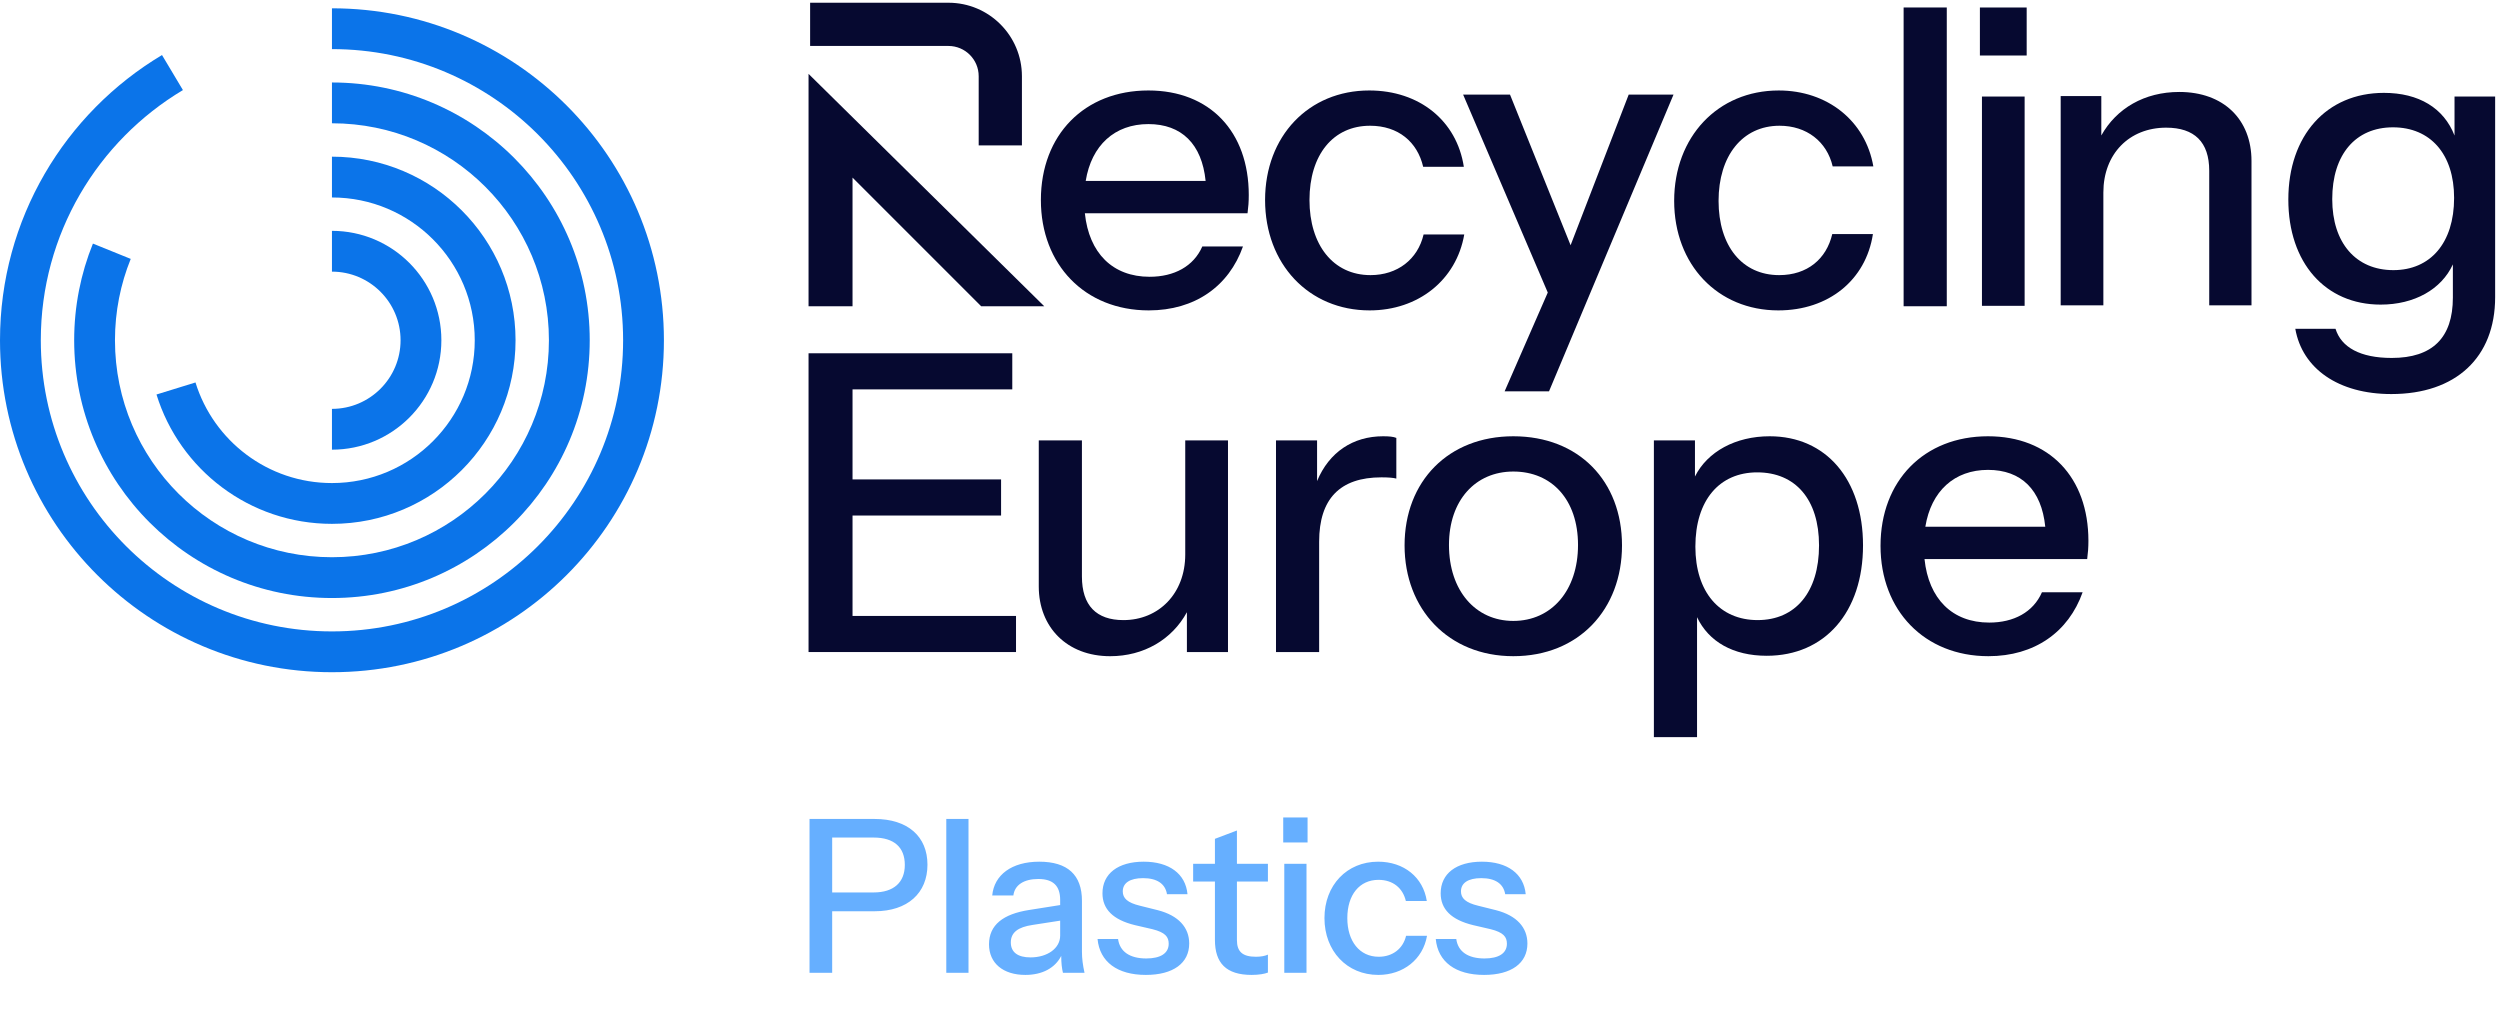<svg width="246" height="100" viewBox="0 0 246 100" fill="none" xmlns="http://www.w3.org/2000/svg">
<path d="M79.658 95.722V80.586H86.07C89.328 80.586 91.262 82.31 91.262 85.085C91.262 87.88 89.307 89.667 86.07 89.667H81.886V95.722H79.658ZM85.965 82.415H81.886V87.817H85.965C87.941 87.817 89.034 86.829 89.034 85.106C89.034 83.382 87.983 82.415 85.965 82.415ZM93.115 95.722V80.586H95.301V95.722H93.115ZM100.893 95.932C98.707 95.932 97.319 94.776 97.319 92.926C97.319 91.013 98.707 89.941 101.271 89.541L104.32 89.058V88.553C104.32 87.187 103.647 86.493 102.175 86.493C100.746 86.493 99.842 87.082 99.716 88.112H97.635C97.824 86.094 99.548 84.79 102.259 84.79C105.055 84.79 106.464 86.094 106.464 88.637V93.662C106.464 94.313 106.548 94.965 106.716 95.722H104.593C104.488 95.28 104.425 94.776 104.425 94.061C103.815 95.259 102.554 95.932 100.893 95.932ZM99.464 92.737C99.464 93.704 100.157 94.208 101.398 94.208C103.079 94.208 104.32 93.304 104.32 92.064V90.592L101.608 91.013C100.178 91.223 99.464 91.749 99.464 92.737ZM112.75 95.932C109.954 95.932 108.21 94.65 107.999 92.4H110.017C110.186 93.641 111.174 94.313 112.792 94.313C114.222 94.313 115 93.788 115 92.863C115 92.19 114.663 91.749 113.402 91.433L111.678 91.034C109.513 90.508 108.483 89.457 108.483 87.901C108.483 85.968 110.017 84.79 112.54 84.79C115.042 84.79 116.66 85.968 116.85 87.986H114.831C114.663 86.956 113.843 86.409 112.477 86.409C111.174 86.409 110.48 86.892 110.48 87.712C110.48 88.385 110.942 88.826 112.162 89.121L113.927 89.562C115.967 90.088 117.018 91.265 117.018 92.842C117.018 94.776 115.441 95.932 112.75 95.932ZM123.165 95.932C120.642 95.932 119.549 94.755 119.549 92.484V86.745H117.405V85.001H119.549V82.541L121.714 81.721V85.001H124.763V86.745H121.714V92.505C121.714 93.641 122.261 94.145 123.585 94.145C124.09 94.145 124.489 94.061 124.763 93.935V95.701C124.447 95.827 123.88 95.932 123.165 95.932ZM126.269 82.898V80.439H128.665V82.898H126.269ZM126.374 95.722V85.001H128.56V95.722H126.374ZM135.625 95.932C132.534 95.932 130.327 93.577 130.327 90.34C130.327 87.103 132.534 84.79 135.604 84.79C138.147 84.79 140.039 86.325 140.397 88.658H138.336C138.042 87.397 137.075 86.577 135.646 86.577C133.775 86.577 132.576 88.049 132.576 90.34C132.576 92.61 133.775 94.145 135.667 94.145C137.033 94.145 138.063 93.346 138.357 92.085H140.418C140.018 94.397 138.084 95.932 135.625 95.932ZM146.03 95.932C143.234 95.932 141.489 94.65 141.279 92.4H143.297C143.465 93.641 144.453 94.313 146.072 94.313C147.501 94.313 148.279 93.788 148.279 92.863C148.279 92.19 147.943 91.749 146.681 91.433L144.958 91.034C142.792 90.508 141.762 89.457 141.762 87.901C141.762 85.968 143.297 84.79 145.819 84.79C148.321 84.79 149.94 85.968 150.129 87.986H148.111C147.943 86.956 147.123 86.409 145.756 86.409C144.453 86.409 143.759 86.892 143.759 87.712C143.759 88.385 144.222 88.826 145.441 89.121L147.207 89.562C149.246 90.088 150.297 91.265 150.297 92.842C150.297 94.776 148.721 95.932 146.03 95.932Z" fill="#66AFFF"/>
<path d="M7.299 33.481C7.299 30.121 7.953 26.909 9.144 23.969L12.864 25.476C11.865 27.945 11.313 30.646 11.313 33.481C11.313 45.273 20.872 54.831 32.664 54.831C44.455 54.831 54.014 45.273 54.014 33.481C54.014 21.69 44.455 12.131 32.664 12.131V8.116C46.672 8.116 58.029 19.473 58.029 33.481C58.029 47.49 46.672 58.846 32.664 58.846C18.655 58.846 7.299 47.49 7.299 33.481Z" fill="#0B74E9"/>
<path d="M46.715 33.482C46.715 25.722 40.424 19.431 32.664 19.431V15.416C42.641 15.416 50.73 23.504 50.73 33.482C50.73 43.459 42.641 51.547 32.664 51.547C24.541 51.547 17.675 46.189 15.399 38.819L19.236 37.634C21.007 43.369 26.352 47.533 32.664 47.533C40.424 47.533 46.715 41.242 46.715 33.482Z" fill="#0B74E9"/>
<path d="M39.416 33.481C39.416 29.752 36.393 26.729 32.664 26.729V22.715C38.61 22.715 43.431 27.535 43.431 33.481C43.431 39.427 38.61 44.248 32.664 44.248V40.233C36.393 40.233 39.416 37.21 39.416 33.481Z" fill="#0B74E9"/>
<path d="M0 33.482C0 21.55 6.398 11.115 15.941 5.417L18 8.864C9.62 13.867 4.015 23.021 4.015 33.482C4.015 49.304 16.841 62.131 32.664 62.131C48.487 62.131 61.314 49.304 61.314 33.482C61.314 17.659 48.487 4.832 32.664 4.832V0.817C50.704 0.817 65.329 15.442 65.329 33.482C65.329 51.522 50.704 66.146 32.664 66.146C14.624 66.146 0 51.522 0 33.482Z" fill="#0B74E9"/>
<path d="M195.66 64.569C189.372 64.569 185.044 60.078 185.044 53.708C185.044 47.298 189.331 42.929 195.619 42.929C201.662 42.929 205.5 46.971 205.5 53.218C205.5 53.871 205.459 54.402 205.378 55.015H189.372C189.78 58.934 192.108 61.262 195.742 61.262C198.151 61.262 200.07 60.241 200.927 58.281H204.929C203.54 62.201 200.192 64.569 195.66 64.569ZM195.619 46.236C192.312 46.236 190.025 48.318 189.454 51.83H201.254C200.886 48.196 198.886 46.236 195.619 46.236Z" fill="#060930"/>
<path d="M173.848 64.528C170.541 64.528 168.132 63.14 166.989 60.731V72.531H162.742V43.337H166.784V46.889C168.009 44.44 170.786 42.929 174.134 42.929C179.687 42.929 183.321 47.175 183.321 53.667C183.321 60.241 179.564 64.528 173.848 64.528ZM172.95 61.017C176.665 61.017 178.993 58.281 178.993 53.667C178.993 49.135 176.666 46.481 172.909 46.481C169.193 46.481 166.825 49.217 166.825 53.79C166.825 58.281 169.234 61.017 172.95 61.017Z" fill="#060930"/>
<path d="M148.908 64.569C142.538 64.569 138.21 59.955 138.21 53.667C138.21 47.338 142.538 42.929 148.908 42.929C155.359 42.929 159.605 47.338 159.605 53.667C159.605 59.955 155.359 64.569 148.908 64.569ZM148.908 61.099C152.664 61.099 155.277 58.118 155.277 53.626C155.277 49.176 152.705 46.399 148.908 46.399C145.192 46.399 142.579 49.217 142.579 53.626C142.579 58.118 145.192 61.099 148.908 61.099Z" fill="#060930"/>
<path d="M125.558 64.161V43.337H129.6V47.338C130.784 44.48 133.152 42.929 136.092 42.929C136.704 42.929 137.113 42.969 137.399 43.092V47.093C137.113 47.012 136.623 46.971 135.929 46.971C131.846 46.971 129.804 49.094 129.804 53.3V64.161H125.558Z" fill="#060930"/>
<path d="M109.238 64.57C104.991 64.57 102.215 61.712 102.215 57.71V43.338H106.461V56.73C106.461 59.589 107.89 61.018 110.544 61.018C114.015 61.018 116.628 58.404 116.628 54.566V43.338H120.834V64.162H116.791V60.242C115.322 62.937 112.545 64.57 109.238 64.57Z" fill="#060930"/>
<path d="M79.561 64.161V34.763H99.609V38.315H83.889V47.175H98.506V50.728H83.889V60.609H99.976V64.161H79.561Z" fill="#060930"/>
<path d="M187.316 30.135V0.736H191.563V30.135H187.316Z" fill="#060930"/>
<path d="M175.028 8.903C169.026 8.903 164.738 13.476 164.738 19.764C164.738 26.052 169.026 30.543 174.987 30.543C179.927 30.543 183.602 27.562 184.296 23.03L180.295 23.03C179.723 25.48 177.845 27.072 175.068 27.072C171.435 27.072 169.107 24.214 169.107 19.764C169.107 15.354 171.435 12.373 175.109 12.373C177.763 12.373 179.764 13.925 180.336 16.375L184.337 16.375C183.561 11.883 179.805 8.903 175.028 8.903Z" fill="#060930"/>
<path d="M148.055 38.505L152.301 28.787L143.972 9.311H148.586L154.547 24.132L160.263 9.311H164.673L152.424 38.505H148.055Z" fill="#060930"/>
<path d="M134.774 30.543C128.772 30.543 124.484 25.97 124.484 19.682C124.484 13.394 128.772 8.902 134.733 8.902C139.673 8.902 143.348 11.883 144.042 16.415H140.041C139.469 13.965 137.591 12.373 134.815 12.373C131.181 12.373 128.853 15.231 128.853 19.682C128.853 24.091 131.181 27.072 134.855 27.072C137.509 27.072 139.51 25.52 140.082 23.071H144.083C143.307 27.562 139.551 30.543 134.774 30.543Z" fill="#060930"/>
<path d="M113.039 30.543C106.751 30.543 102.423 26.051 102.423 19.682C102.423 13.271 106.71 8.902 112.998 8.902C119.041 8.902 122.879 12.945 122.879 19.192C122.879 19.845 122.838 20.376 122.757 20.988H106.751C107.159 24.908 109.487 27.235 113.121 27.235C115.53 27.235 117.449 26.215 118.306 24.255H122.307C120.919 28.174 117.571 30.543 113.039 30.543ZM112.998 12.21C109.691 12.21 107.404 14.292 106.833 17.803H118.633C118.265 14.169 116.265 12.21 112.998 12.21Z" fill="#060930"/>
<path d="M79.561 8.391V30.134H83.889V17.476L96.546 30.134H102.752L79.561 7.269V8.391Z" fill="#060930"/>
<path fill-rule="evenodd" clip-rule="evenodd" d="M96.303 14.305L96.303 7.5C96.303 5.855 94.971 4.522 93.326 4.522L79.716 4.522L79.716 0.269L93.326 0.269C97.32 0.269 100.557 3.506 100.557 7.5L100.557 14.305L96.303 14.305Z" fill="#060930"/>
<path d="M235.307 38.775C230.098 38.775 226.545 36.272 225.858 32.355H229.815C230.381 34.172 232.238 35.222 235.347 35.222C239.344 35.222 241.363 33.243 241.363 29.286V26.016C240.233 28.479 237.568 29.973 234.257 29.973C228.806 29.973 225.172 25.854 225.172 19.636C225.172 13.337 228.927 9.138 234.58 9.138C238.012 9.138 240.475 10.632 241.525 13.337V9.501H245.522V29.246C245.522 35.181 241.646 38.775 235.307 38.775ZM235.509 26.581C239.143 26.581 241.484 23.916 241.484 19.474C241.484 15.154 239.143 12.529 235.468 12.529C231.794 12.529 229.492 15.194 229.492 19.596C229.492 23.916 231.834 26.581 235.509 26.581Z" fill="#060930"/>
<path d="M202.771 30.045V9.453H206.769V13.329C208.263 10.664 211.009 9.049 214.441 9.049C218.801 9.049 221.547 11.754 221.547 15.832V30.045H217.388V16.801C217.388 13.975 215.935 12.562 213.149 12.562C209.515 12.562 206.971 15.146 206.971 18.941V30.045H202.771Z" fill="#060930"/>
<path d="M194.822 5.462V0.738H199.425V5.462H194.822ZM195.024 30.093V9.5H199.223V30.093H195.024Z" fill="#060930"/>
</svg>
